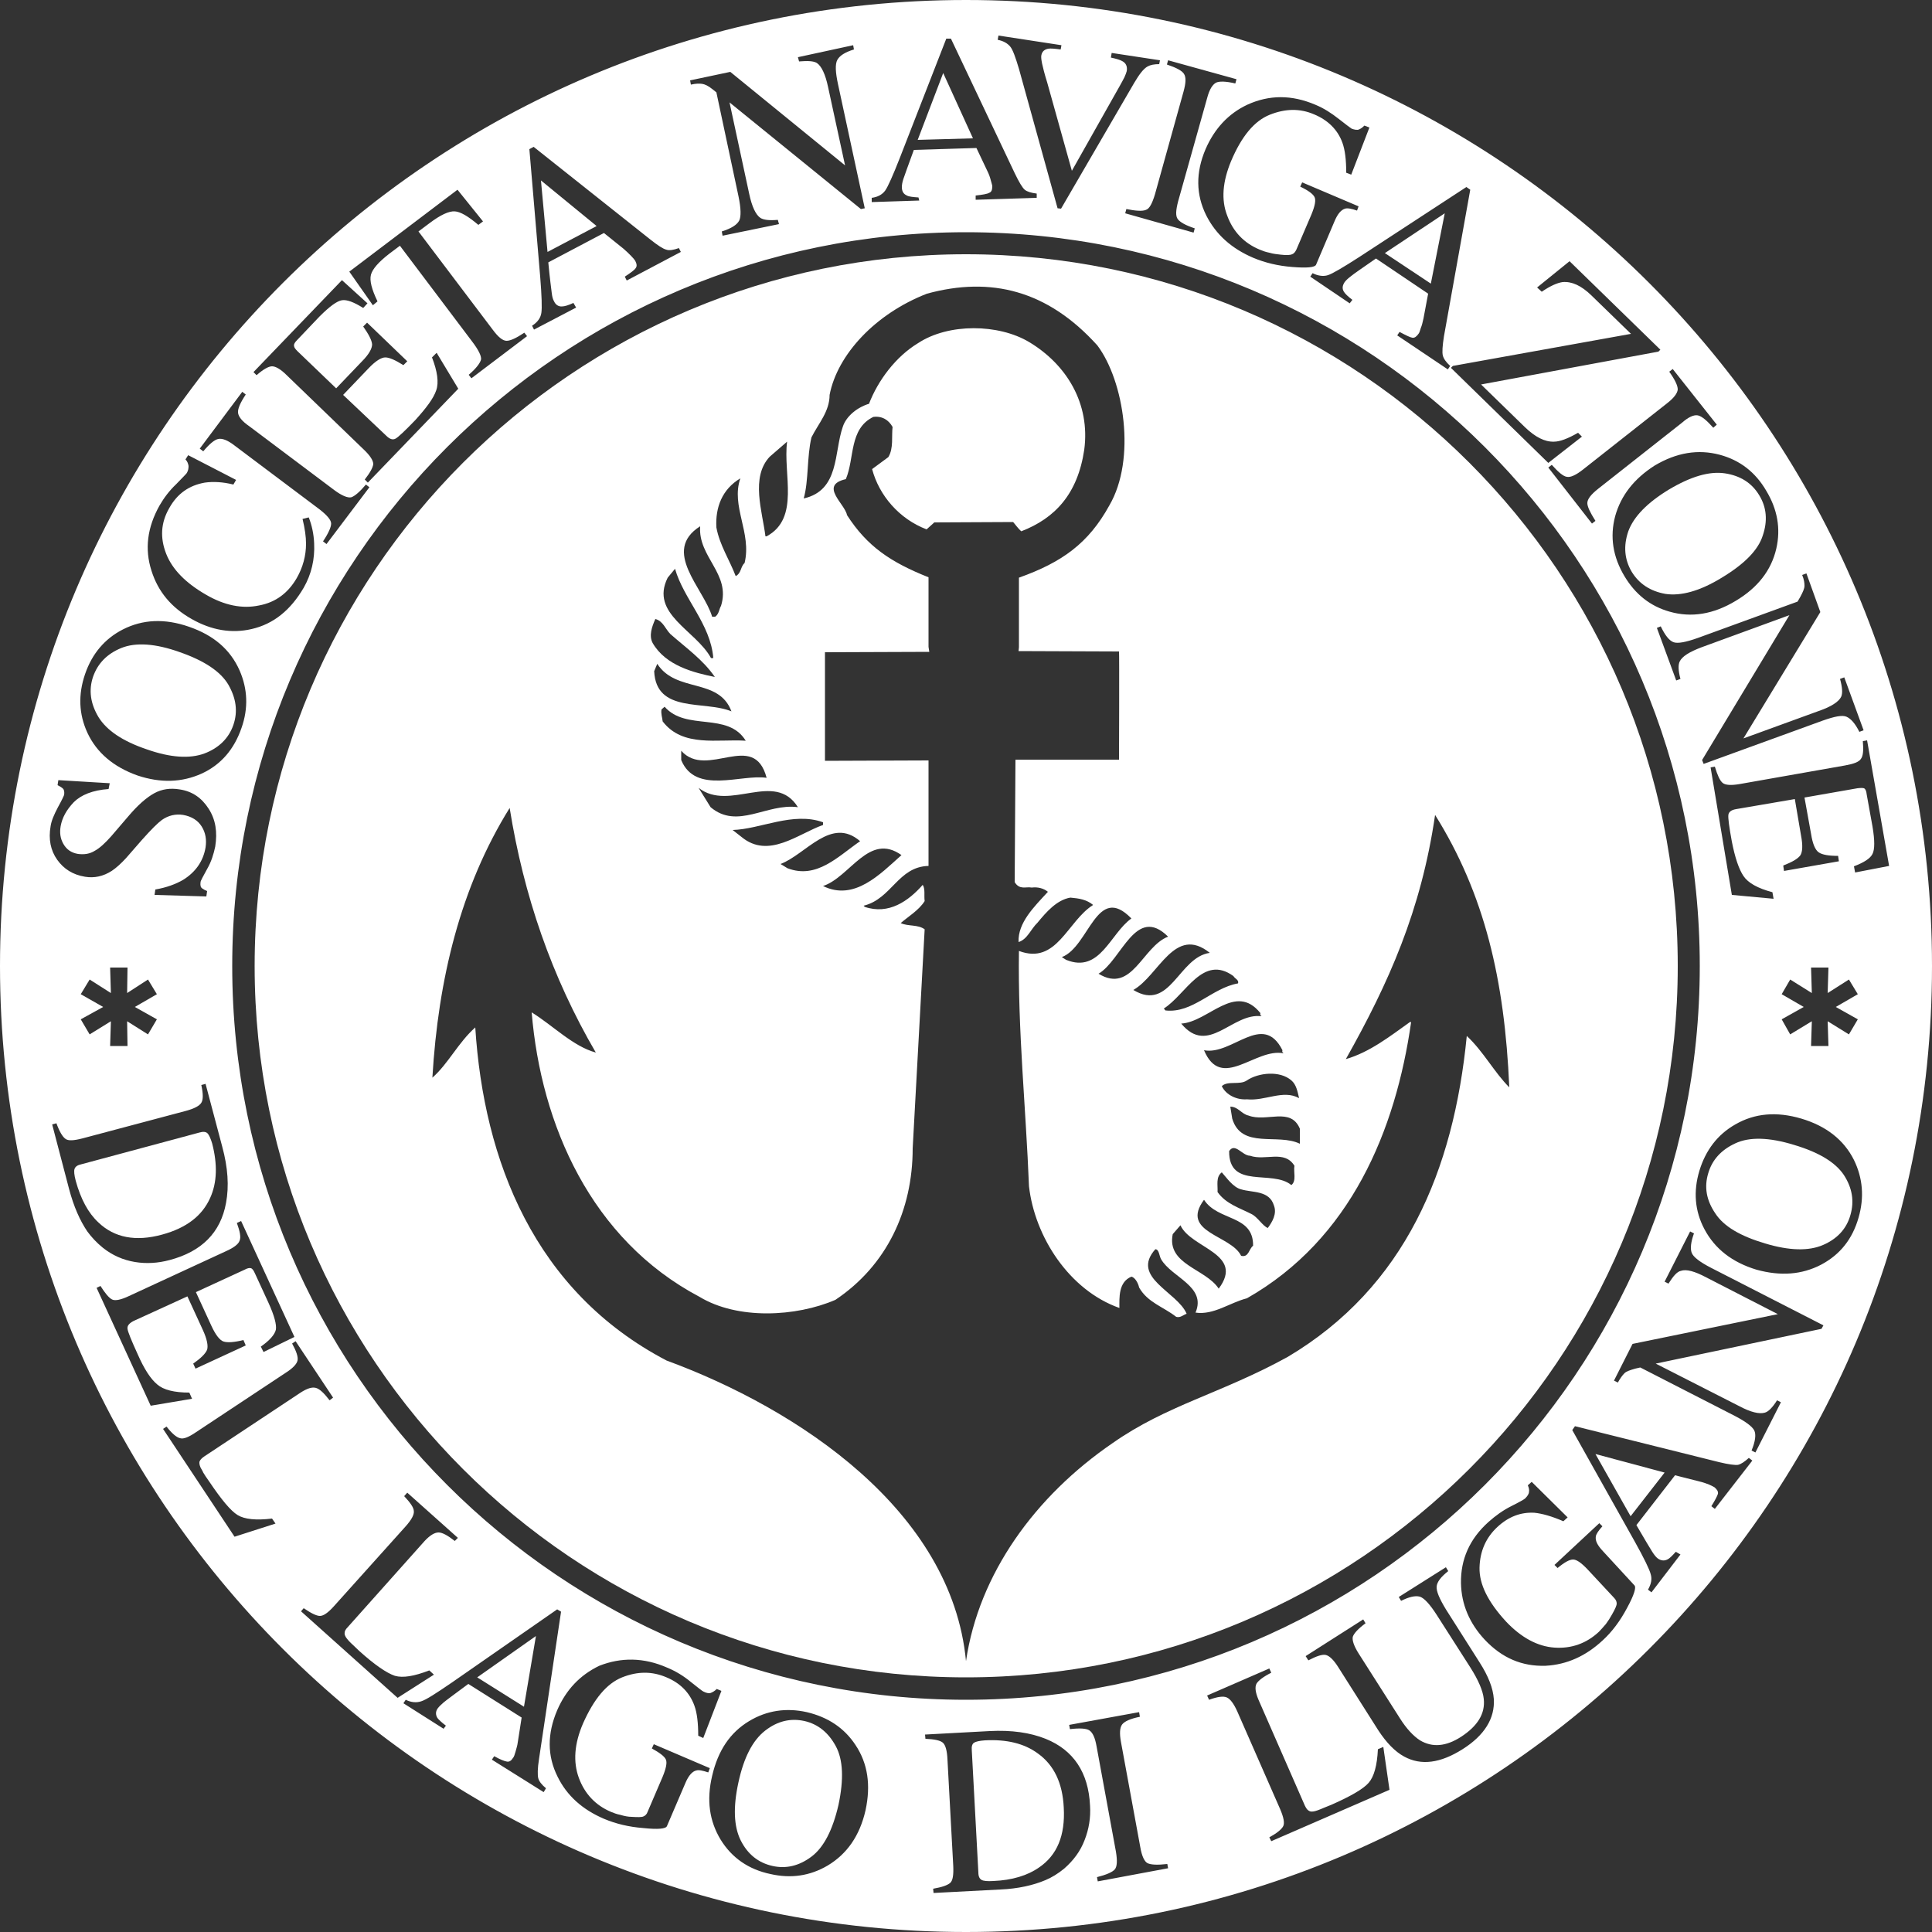 <?xml version="1.0" encoding="UTF-8"?><svg id="Livello_2" xmlns="http://www.w3.org/2000/svg" viewBox="0 0 500 500"><rect x="0" y="0" width="500" height="500" fill="#333333" stroke="none"/><defs><style>.cls-1{fill:#fff;}</style></defs><g id="layer"><polygon class="cls-1" points="244.1 18.9 237.5 36.2 251.8 35.8 244.1 18.9"/><path class="cls-1" d="M421.4,137.5c-1.3,3.8-1,7.3.9,10.5,1.9,3.1,4.8,5,8.7,5.7,4,.6,8.9-.7,14.6-4.2,5.8-3.5,9.4-7.1,10.6-10.9,1.3-3.8,1-7.3-.9-10.4-1.9-3.2-4.9-5.1-8.9-5.7-4-.6-8.8.8-14.5,4.2-5.6,3.4-9.1,7-10.5,10.8Z"/><path class="cls-1" d="M250,0C111.9,0,0,111.9,0,250s112,250,250,250,250-111.9,250-250S388.1,0,250,0ZM488.9,224.1l-8.8,1.7-.3-1.6c2.6-1,4.2-2,4.8-3.2s.6-3.5,0-7.1l-1.5-8.3c-.1-.9-.3-1.4-.7-1.6-.3-.1-.9-.1-1.7,0l-13.7,2.4,1.7,9.4c.4,2.6,1.1,4.2,2,4.8.9.6,2.5.9,5,.9l.2,1.4-14.2,2.5-.2-1.4c2.3-.9,3.7-1.7,4.4-2.6.6-.9.7-2.6.2-5.2l-1.6-9.4-15.2,2.6c-1.2.2-1.9.7-2,1.5s.2,3.1.9,6.9c.8,4.1,1.8,7.1,3,8.9,1.2,1.8,3.7,3.2,7.5,4.2l.3,1.7-10.8-1-5.5-33,1.1-.2c.7,2.3,1.3,3.6,2,4.2s2.2.7,4.5.3l27.2-4.8c2.2-.4,3.6-.9,4.1-1.7.6-.8.7-2.3.5-4.6l1.1-.2,5.7,32.5ZM480.8,263.8l-2.3,3.9-5.5-3.4.2,6.4h-4.5l.2-6.4-5.6,3.4-2.2-3.9,5.7-3.2-5.7-3.3,2.2-3.8,5.6,3.5-.2-6.6h4.5l-.2,6.6,5.5-3.5,2.3,3.8-5.7,3.3,5.7,3.2ZM465.9,154.5c.7-1.3,1.1-2.2,1.1-2.9s-.1-1.6-.6-2.8l1.1-.4,3.6,10-19.9,32.7,19.5-7.1c3.2-1.1,5.2-2.4,5.8-3.7.4-.9.3-2.4-.3-4.6l1.1-.4,5,13.7-1.1.4c-1.1-2.2-2.2-3.4-3.3-3.9-1.1-.5-3.1-.1-6.2,1l-30.8,11.2-.4-1,22.6-37.5-22.7,8.3c-3.2,1.2-5.1,2.4-5.7,3.7-.4.8-.4,2.3.2,4.5l-1.1.4-5-13.6,1-.4c1.1,2.3,2.2,3.7,3.3,4.1,1.1.4,3.2,0,6.3-1.1l25.8-9.4.7-1.2ZM439.9,250c0,104.9-85,189.9-189.9,189.9S60.1,354.9,60.1,250,145.1,60.1,250,60.1s189.9,85,189.9,189.9ZM457.1,127c2.9,4.8,3.8,9.8,2.6,15-1.3,5.6-4.8,10.1-10.5,13.5-5.8,3.5-11.5,4.4-17.1,2.8-5-1.4-8.9-4.5-11.7-9.2-3-5-3.8-10.2-2.4-15.5,1.5-5.4,4.9-9.7,10.2-13.1,5.7-3.4,11.3-4.3,16.9-2.8,5.2,1.4,9.2,4.5,12,9.3ZM432,96.2l.9-.7,11.4,14.4-.9.8c-1.7-1.9-3-3-4-3.2-1-.2-2.4.4-4.1,1.9l-21.7,17.1c-1.9,1.5-2.8,2.7-2.8,3.7,0,.9.7,2.4,2.1,4.6l-.9.7-11.3-14.5.9-.7c1.7,1.9,3,3,3.9,3.1.9.2,2.3-.4,4.2-1.9l21.7-17.1c1.8-1.4,2.7-2.6,2.8-3.6,0-1-.7-2.5-2.2-4.6ZM406.2,67.6l23.5,22.9-.5.5-45.9,8.5,11.4,11.1c2.6,2.5,5.1,3.8,7.5,3.7,1.5,0,3.6-.8,6.2-2.3l1,1-8.7,6.8-25.2-24.6.5-.5,46.1-8.3-10.3-10c-2.6-2.5-5-3.6-7.4-3.4-1.4.2-3.2,1-5.4,2.5l-1.2-1.1,8.4-6.8ZM380.5,49.1l-6.8,37.9c-.4,2.5-.5,4.2-.3,5,.2.8.8,1.7,1.9,2.7l-.6.9-13.1-8.8.6-.9c1.7.9,2.7,1.4,3.3,1.5.6.1,1.1-.3,1.6-1,.2-.2.4-.8.6-1.5.3-.7.5-1.6.7-2.5l1.2-6.4-13.5-9.1c-3.6,2.5-5.8,4-6.5,4.6-.8.6-1.3,1.1-1.6,1.5-.6.9-.7,1.7-.2,2.5.3.5,1,1.2,2.2,2.1l-.7.9-10.2-6.9.6-.9c1.4.7,2.8.9,4,.5,1.2-.4,3.9-2,8.1-4.7l27.7-18.1,1,.7ZM340.4,27.1c2.2.9,4.2,2.2,6.1,3.7,1.9,1.5,3,2.3,3.3,2.5.8.3,1.5.4,1.9.2.5-.2.9-.5,1.4-1l1.3.5-4.7,12.2-1.3-.5c0-3.3-.3-5.9-1-7.8-1.2-3.3-3.7-5.8-7.3-7.3-3.7-1.6-7.5-1.5-11.5.1s-7.3,5.6-10,12c-2.2,5.3-2.6,10-1,14.1,1.5,4.1,4.3,7.1,8.4,8.8.7.3,1.5.6,2.5.8,1,.3,2,.4,2.9.5,1.6.2,2.6.1,3-.1.5-.2.8-.6,1.1-1.2l3.9-9.1c.9-2.2,1.2-3.7.8-4.5-.4-.8-1.6-1.7-3.7-2.7l.5-1.1,14.6,6.2-.4,1.1c-1.4-.5-2.5-.7-3.1-.5-1,.3-1.9,1.3-2.7,3.2l-4.8,11.3c-.3.7-2.3.9-6.1.6-3.8-.3-7.1-1.1-10.2-2.4-5.6-2.4-9.6-6-12.1-10.9-2.7-5.4-2.8-11.1-.2-17.2,2.3-5.3,5.9-9.2,10.8-11.5,5.7-2.6,11.5-2.6,17.6,0ZM302.3,15.6l17.7,4.9-.3,1.1c-2.5-.6-4.2-.6-5-.2-.9.5-1.7,1.7-2.3,4l-7.5,26.7c-.6,2.3-.7,3.8-.1,4.6.6.8,2,1.6,4.4,2.4l-.3,1.1-17.7-5,.3-1.1c2.5.5,4.2.6,5.1.2.9-.3,1.6-1.7,2.3-4l7.4-26.6c.6-2.2.7-3.7.1-4.6-.5-.8-2-1.6-4.4-2.4l.3-1.1ZM258.4,9.2l16.3,2.5-.2,1.1c-1.5-.2-2.6-.3-3.2-.2-1,.2-1.6.7-1.8,1.7-.1.5,0,1.2.2,2.2.2.9.6,2.6,1.3,4.8l6.4,22.9,12.3-21.8c.5-.9,1-1.8,1.3-2.4.3-.7.5-1.2.6-1.6.2-1.2-.2-2.1-1.2-2.6-.5-.3-1.5-.6-2.9-.9l.2-1.2,12.5,1.9-.2,1c-1.3,0-2.3.2-3,.6-1.1.6-2.2,2.1-3.5,4.3l-18.9,32.5-.9-.1-10-36.1c-.9-3-1.6-5-2.3-5.8-.7-.8-1.7-1.4-3.2-1.7l.2-1.1ZM225.6,51.2c1.5-.2,2.7-.8,3.5-1.9.7-1,2-3.9,3.8-8.5l12-30.8h1.2l16.5,34.8c1.1,2.3,2,3.8,2.6,4.3.6.5,1.6.8,3.1,1v1.1l-15.8.5v-1.1c1.8-.2,3-.4,3.5-.7.6-.2.8-.8.8-1.7,0-.3-.2-.8-.4-1.6s-.5-1.6-.9-2.4l-2.8-5.9-16.2.5c-1.5,4.1-2.4,6.6-2.7,7.5-.3.9-.4,1.6-.4,2.1,0,1.1.4,1.8,1.3,2.2.5.3,1.6.4,3,.5l.2.8-12.3.4v-1.1ZM189,18.6l29.7,24.2-4.4-20.3c-.7-3.3-1.7-5.4-2.9-6.2-.8-.5-2.3-.6-4.6-.4l-.3-1.1,14.3-3.1.2,1.1c-2.3.7-3.7,1.6-4.3,2.7-.6,1.1-.5,3.2.2,6.4l6.9,32-1,.2-34-27.6,5.1,23.7c.7,3.3,1.7,5.4,2.9,6.2.8.5,2.2.7,4.5.5l.3,1.1-14.6,3-.2-1.1c2.5-.8,3.9-1.7,4.5-2.8.5-1,.5-3.1-.2-6.4l-5.7-26.8-1-.8c-1.1-.9-2-1.3-2.7-1.4-.7-.1-1.6-.1-2.9.2l-.2-1.1,10.4-2.2ZM138.1,38l30.1,23.9c2,1.6,3.4,2.5,4.2,2.7.8.3,1.9.1,3.3-.4l.5,1-14,7.4-.5-1c1.5-1,2.5-1.7,2.8-2.2.4-.5.3-1.1-.1-1.9-.2-.3-.5-.7-1.1-1.3s-1.2-1.2-1.9-1.8l-5.1-4.1-14.4,7.6c.4,4.4.8,7,.9,8,.1.9.3,1.6.6,2.1.4.9,1.2,1.4,2.1,1.3.6,0,1.6-.3,2.9-.9l.7,1.2-10.9,5.7-.5-1c1.4-.9,2.2-2,2.4-3.3.2-1.3.1-4.4-.3-9.4l-2.8-33,1.1-.6ZM118.4,49.1l6.6,8.2-1.2.9c-2.6-2.2-4.6-3.4-6.1-3.5-1.5-.1-3.7.9-6.6,3.1l-2.8,2.1,19.2,25.4c1.4,1.9,2.6,2.9,3.6,2.9s2.5-.7,4.6-2.1l.7.9-14.4,10.9-.7-.9c2-1.7,3-3.1,3.2-4,.1-.9-.7-2.5-2.3-4.6l-18.7-24.8-2.8,2.1c-2.7,2.1-4.3,3.9-4.7,5.4-.4,1.5.2,3.8,1.7,6.9l-1.2,1-6.1-8.7,28-21.2ZM88.5,72.5l6.6,6-1.1,1.2c-2.4-1.5-4.2-2.2-5.5-2-1.3.2-3.2,1.6-5.8,4.2l-5.8,6.1c-.6.6-.9,1.1-.8,1.5,0,.4.3.8.9,1.4l10,9.6,6.6-6.9c1.9-1.9,2.7-3.4,2.7-4.5-.1-1.1-.9-2.6-2.3-4.6l1-1,10.4,10-1,1c-2.1-1.3-3.6-2-4.7-2-1,0-2.5.9-4.3,2.8l-6.6,6.9,11.2,10.6c.9.9,1.7,1.1,2.4.7.7-.4,2.4-2,5.1-4.8,2.8-3.1,4.7-5.6,5.4-7.7.7-2,.3-4.9-1.1-8.5l1.2-1.2,5.6,9.3-23.4,24.3-.8-.8c1.4-1.8,2.1-3.1,2.2-4,0-.9-.8-2.2-2.5-3.8l-19.9-19.2c-1.6-1.6-2.9-2.3-3.8-2.3s-2.3.8-4,2.3l-.8-.8,22.9-23.8ZM62.7,101.4l.9.7c-1.4,2.1-2.1,3.7-2,4.7.1,1,1,2.2,2.9,3.5l22.1,16.6c1.9,1.4,3.4,2,4.3,1.8.9-.3,2.2-1.4,3.8-3.3l.9.7-11.1,14.7-.9-.7c1.4-2.1,2.1-3.7,2.1-4.6s-1-2.1-2.9-3.6l-22.1-16.6c-1.8-1.4-3.2-1.9-4.2-1.7-1,.2-2.3,1.3-3.9,3.2l-.9-.7,11-14.7ZM41.3,130.8c1.1-1.9,2.5-3.8,4.3-5.5,1.7-1.8,2.7-2.7,2.8-3,.3-.5.4-1.1.4-1.7-.1-.6-.3-1.2-.8-1.7l.7-1.1,12.4,6.4-.7,1.2c-2.8-.7-5.3-.8-7.4-.5-4,.7-7.1,2.8-9.2,6.6-2.2,3.8-2.4,7.7-.8,11.8,1.6,4.1,5.1,7.6,10.3,10.6,4.8,2.8,9.4,3.7,13.7,2.8,4.4-.8,7.6-3.3,9.8-7.1,1.6-2.8,2.4-5.8,2.4-8.9,0-1.8-.3-3.9-.9-6.4l1.6-.4c.8,2,1.3,4.3,1.4,6.7.2,4.1-.7,8-2.7,11.5-3.4,5.8-7.8,9.4-13.5,10.7-5.2,1.2-10.4.3-15.5-2.6-5.3-3-8.7-7.1-10.4-12.5-1.8-5.6-1.1-11.2,2.1-16.9ZM22,174.5c1.8-5.3,5.1-9.2,9.8-11.6,5.1-2.6,10.8-2.9,17.1-.7,6.4,2.2,10.7,5.9,13.1,11.3,2.1,4.8,2.3,9.8.5,14.9-1.9,5.5-5.3,9.5-10.3,11.8-5.1,2.3-10.6,2.5-16.6.5-6.2-2.2-10.6-5.9-13-11.1-2.2-4.8-2.4-9.8-.6-15.1ZM13.1,213.8c.2-1.4.9-3,1.9-4.9,1-1.8,1.5-2.9,1.6-3.2.1-.7,0-1.3-.3-1.6s-.8-.6-1.4-.9l.2-1.3,13.3.8-.3,1.5c-4.1.3-7.1,1.5-9,3.4-1.9,2-3,4-3.4,6.2-.3,1.7-.1,3.2.7,4.6.8,1.4,2,2.3,3.8,2.6,1.6.2,3,0,4.3-.8,1.3-.7,2.7-2,4.3-3.8l4.2-4.9c2.6-3.1,4.9-5.1,6.9-6.2,2-1.1,4.2-1.4,6.6-1,3.3.5,5.7,2.2,7.5,5s2.3,6,1.7,9.8c-.4,1.9-1,3.9-2.1,5.8-1.1,2-1.7,3.1-1.7,3.4-.1.8,0,1.3.4,1.6.4.3.8.5,1.3.7l-.2,1.4-13.4-.4.2-1.4c2.9-.5,5.3-1.4,7.2-2.5,3.2-2,5.2-4.8,5.8-8.4.3-2,0-3.8-1-5.4-1-1.6-2.6-2.6-4.8-3-1.9-.3-3.8.1-5.5,1.3-1.1.8-2.8,2.5-5.2,5.2l-4.1,4.7c-1.3,1.4-2.5,2.5-3.7,3.3-2.2,1.4-4.5,1.9-6.9,1.5-3.1-.5-5.5-2-7.2-4.4s-2.3-5.3-1.7-8.7ZM40.6,263.8l-2.3,3.9-5.4-3.4.1,6.4h-4.5l.2-6.4-5.5,3.4-2.3-3.9,5.8-3.2-5.8-3.3,2.3-3.8,5.5,3.5-.2-6.6h4.5l-.1,6.6,5.4-3.5,2.3,3.8-5.7,3.3,5.7,3.2ZM22.6,318.7c-1.9-2.8-3.5-6.4-4.7-10.9l-4.4-16.8,1.1-.3c.8,2.2,1.6,3.5,2.3,4,.7.6,2.2.5,4.5-.1l26.7-7.1c2.2-.6,3.5-1.3,4-2.1s.5-2.3,0-4.6l1.1-.3,4.3,16.2c1.5,5.5,1.8,10.3,1,14.6-1.4,7.7-6.3,12.6-14.6,14.8-3,.8-6,1-9,.5s-5.8-1.7-8.3-3.7c-1.6-1.3-2.9-2.7-4-4.2ZM25,333.3l1-.5c1.2,1.9,2.2,3.1,3,3.5.8.4,2.3.1,4.4-.9l25.1-11.6c2-.9,3.2-1.8,3.5-2.7.4-.9.1-2.4-.7-4.6l1.1-.5,13.8,30-8,3.9-.7-1.4c2.3-1.6,3.6-3.1,3.9-4.4.2-1.3-.4-3.6-1.9-6.9l-3.5-7.6c-.4-.9-.7-1.3-1.1-1.4-.3-.1-.9,0-1.6.4l-12.6,5.8,4,8.7c1.1,2.4,2.2,3.8,3.2,4.1s2.7.2,5.1-.4l.6,1.4-13,6-.6-1.3c2-1.4,3.2-2.6,3.6-3.6.3-1,0-2.7-1.1-5.1l-4-8.7-14,6.4c-1.1.6-1.6,1.2-1.5,2,.1.8,1,3,2.6,6.5,1.7,3.9,3.4,6.5,5.1,7.9,1.6,1.4,4.4,2.1,8.3,2.1l.7,1.6-10.7,1.8-14-30.5ZM52.9,376.9c-.6.4-1,.8-1.2,1.2s-.1,1,.2,1.7c.2.4.5.8.7,1.3.3.5.8,1.3,1.6,2.4,3.1,4.6,5.5,7.5,7.3,8.6,1.8,1.1,4.8,1.4,8.9.9l.9,1.3-10.6,3.4-18.5-27.9.9-.6c1.4,1.8,2.6,2.8,3.5,3,.9.3,2.3-.3,4.2-1.6l23.1-15.3c1.9-1.2,2.9-2.3,3.1-3.2s-.3-2.4-1.4-4.4l.9-.6,9.7,14.6-.9.7c-1.4-1.8-2.5-2.9-3.5-3.2-1-.3-2.3.1-4,1.2l-24.9,16.5ZM77.9,417l.7-.8c1.9,1.3,3.3,2,4.2,2s2.1-.8,3.7-2.6l18.5-20.6c1.5-1.7,2.2-3,2.1-3.9,0-.9-.9-2.2-2.5-3.9l.8-.9,13.1,11.7-.8.8c-1.8-1.4-3.2-2.2-4.2-2.2s-2.2.7-3.6,2.2l-19.9,22.3c-.5.5-.8,1-.8,1.4-.1.4.1,1,.6,1.6.3.4.6.7,1,1.1.4.4,1.1,1,2.1,2,4.1,3.7,7.2,5.8,9.3,6.5,2.1.6,5,.1,8.9-1.4l1.2,1.1-9.4,6-25-22.4ZM140.7,463.8l-13.4-8.4.6-.9c1.6.9,2.7,1.3,3.3,1.4.6.1,1.1-.2,1.6-1,.2-.2.4-.8.6-1.5.2-.8.5-1.6.6-2.5l1-6.4-13.8-8.7c-3.5,2.6-5.7,4.2-6.4,4.8-.7.6-1.2,1.1-1.5,1.5-.6.8-.6,1.7-.1,2.5.3.4,1,1.1,2.2,2l-.6.8-10.4-6.6.6-.9c1.4.7,2.8.8,4,.4,1.3-.4,3.9-2.1,8-4.9l27.2-18.9,1,.6-5.7,38.1c-.4,2.5-.4,4.2-.2,5s.9,1.7,2,2.6l-.6,1ZM180.2,458.2c-1,.2-2,1.3-2.8,3.2l-4.8,11.2c-.3.7-2.3.9-6.1.5-3.8-.3-7.1-1.1-10.2-2.4-5.6-2.4-9.6-6-12-10.9-2.7-5.4-2.7-11.1-.1-17.2,2.3-5.3,5.9-9.1,10.9-11.5,5.6-2.2,11.5-2.2,17.6.5,2.2.9,4.3,2.2,6.1,3.7,1.9,1.5,3,2.4,3.3,2.5.8.4,1.5.5,1.9.3.5-.2,1-.5,1.5-1l1.2.5-4.7,12.2-1.3-.6c0-3.3-.3-5.9-1-7.8-1.2-3.3-3.6-5.8-7.2-7.3-3.7-1.6-7.5-1.6-11.5,0s-7.3,5.6-10.1,11.9c-2.3,5.3-2.6,10-1.1,14.1s4.3,7.1,8.3,8.8c.7.3,1.5.6,2.5.8,1,.3,2,.5,2.9.5,1.5.1,2.6.1,3-.1.5-.2.9-.6,1.1-1.2l3.9-9.1c.9-2.2,1.2-3.7.8-4.5-.4-.8-1.6-1.7-3.6-2.8l.5-1.1,14.5,6.2-.4,1.1c-1.5-.5-2.5-.7-3.1-.5ZM224,468.5c-1.5,6.6-4.8,11.3-9.8,14.3-4.6,2.7-9.5,3.4-14.8,2.2-5.7-1.2-10-4.2-12.9-8.9-2.9-4.8-3.7-10.2-2.2-16.5,1.5-6.5,4.6-11.2,9.6-14.2,4.5-2.7,9.5-3.5,14.9-2.3,5.5,1.3,9.7,4.1,12.6,8.5,3.2,4.8,4,10.4,2.6,16.9ZM280.7,476.2c-1.1,2.9-2.9,5.3-5.3,7.4-1.6,1.3-3.2,2.3-4.9,3-3.1,1.3-7,2.2-11.6,2.4l-17.3.9-.1-1.1c2.3-.4,3.7-.9,4.4-1.5.7-.6.9-2.1.8-4.4l-1.5-27.6c-.1-2.2-.5-3.7-1.2-4.3s-2.2-.9-4.5-1l-.1-1.1,16.7-.9c5.7-.3,10.5.4,14.5,2,7.2,2.9,11.1,8.7,11.5,17.3.2,3.1-.3,6.1-1.4,8.9ZM284.1,486.9l-.2-1.1c2.4-.6,4-1.3,4.6-2,.6-.7.7-2.2.3-4.6l-5-27.2c-.4-2.3-1-3.6-1.9-4.2-.8-.5-2.5-.6-5-.3l-.2-1.1,18.1-3.3.2,1.2c-2.5.5-4,1.2-4.6,2-.6.8-.7,2.3-.3,4.5l5,27.2c.4,2.4,1.1,3.8,1.9,4.2.9.4,2.5.5,5.1.2l.2,1.1-18.2,3.4ZM329,476.5l-.5-1c2-1.1,3.2-2.1,3.6-2.9.4-.8.1-2.3-.8-4.4l-11.1-25.3c-.9-2-1.8-3.2-2.7-3.6-.9-.4-2.4-.2-4.6.6l-.5-1.1,16.1-7,.5,1.1c-2,1-3.3,2-3.8,2.8-.5.9-.3,2.3.5,4.2l12,27.4c.3.6.6,1.1,1,1.3.4.3.9.3,1.7.1.4-.1.9-.3,1.4-.5s1.4-.6,2.7-1.1c5-2.2,8.3-4.1,9.7-5.7,1.4-1.6,2.2-4.5,2.4-8.7l1.4-.6,1.6,11.1-30.6,13.3ZM378.5,452.7c-5.7,3.6-10.7,4.3-15.1,1.9-2.4-1.3-4.6-3.6-6.7-6.8l-10.4-16.4c-1.2-1.9-2.3-2.9-3.2-3.1-.9-.2-2.4.3-4.5,1.4l-.7-1.1,14.9-9.5.6,1c-1.9,1.4-3,2.6-3.3,3.5-.2.9.3,2.4,1.5,4.3l10.7,16.8c1.7,2.7,3.5,4.6,5.2,5.7,3.2,1.9,6.7,1.6,10.6-.9,4.3-2.8,6.3-6,5.9-9.8-.2-2.1-1.4-4.9-3.5-8.2l-8.7-13.6c-1.8-2.8-3.3-4.4-4.4-4.7-1.2-.3-2.8.1-4.8,1.1l-.6-1,12.2-7.7.6,1c-1.9,1.5-2.9,2.8-3,4-.1,1.2.7,3.1,2.4,5.9l8.7,13.7c2.3,3.6,3.5,6.7,3.7,9.5.3,5-2.4,9.4-8.1,13ZM421.1,416.1c-1.8,3.4-3.9,6.2-6.3,8.4-4.4,4.1-9.3,6.3-14.8,6.6-6.1.2-11.3-2-15.8-6.8-3.9-4.2-6-9.1-6.1-14.6-.1-6.1,2.2-11.4,7.1-15.8,1.8-1.6,3.7-3,5.9-4.1,2.2-1.1,3.4-1.8,3.6-2,.6-.6,1-1.2,1-1.7.1-.5,0-1-.3-1.7l1-.9,9.3,9.2-1.1,1c-3-1.3-5.5-2-7.5-2.2-3.5-.2-6.7,1-9.6,3.7-2.9,2.7-4.5,6.2-4.6,10.5-.1,4.3,2.2,8.9,6.9,14,3.9,4.1,8.1,6.4,12.5,6.7,4.4.3,8.3-1.1,11.5-4.1.5-.5,1.1-1.2,1.8-2,.6-.8,1.1-1.6,1.6-2.5.8-1.4,1.2-2.3,1.2-2.8s-.2-1-.7-1.5l-6.8-7.3c-1.7-1.8-2.9-2.6-3.8-2.6s-2.2.7-4,2.2l-.8-.8,11.6-10.8.8.8c-1,1.1-1.6,2-1.7,2.6-.2,1.1.4,2.3,1.8,3.8l8.2,8.9c.5.5-.1,2.5-1.9,5.8ZM443.8,390.5l-.9-.7c1-1.6,1.5-2.6,1.7-3.2.1-.6-.2-1.1-.9-1.7-.2-.1-.7-.4-1.4-.7-.8-.3-1.6-.6-2.5-.8l-6.3-1.6-10,12.9c2.2,3.8,3.6,6.1,4.1,6.9.5.8,1,1.4,1.4,1.7.8.6,1.7.7,2.5.3.5-.2,1.2-.9,2.2-2l1.2.7-7.5,9.8-.9-.7c.8-1.4,1.1-2.7.7-4-.3-1.2-1.7-4.1-4.1-8.4l-16.2-28.9.7-1,37.3,9.3c2.5.6,4.1.8,4.9.7.8-.2,1.7-.8,2.8-1.8l.9.7-9.7,12.5ZM471.4,343.9l-42.9,9,21.6,11c3,1.6,5.2,2.1,6.6,1.7.9-.2,2-1.3,3.2-3.2l1,.5-6.6,13-1-.5c1-2.4,1.2-4.2.7-5.2s-2.2-2.3-5.1-3.8l-24.4-12.5-1.3.3c-1.4.4-2.3.7-2.8,1.2s-1.1,1.3-1.7,2.4l-1-.5,4.8-9.5,37.6-7.7-18.5-9.5c-3-1.6-5.2-2.2-6.6-1.7-1,.2-2,1.4-3.2,3.3l-1-.5,6.6-13,1,.5c-.8,2.2-1,3.9-.6,5,.4,1.1,2.1,2.4,5,3.9l29.1,14.9-.5.9ZM481,315.1c-1.6,5.6-4.8,9.6-9.7,12.2-5,2.6-10.5,3-16.7,1.3-6.3-1.9-10.8-5.4-13.5-10.5-2.5-4.7-2.9-9.8-1.3-15.1s4.7-9.4,9.3-12c5-2.9,10.7-3.4,17.1-1.5,6.4,1.9,11,5.5,13.6,10.7,2.3,4.7,2.7,9.7,1.2,14.9Z"/><path class="cls-1" d="M268.6,453.8c-3.5-2.6-8.1-3.7-13.7-3.4-1.4.1-2.3.3-2.8.6s-.7,1-.6,2l1.7,31.6c0,1,.3,1.6.8,1.9s1.5.4,3.1.3c4.8-.2,8.8-1.4,11.8-3.5,4.7-3.2,6.8-8.3,6.4-15.5-.3-6.3-2.5-11-6.7-14Z"/><path class="cls-1" d="M208.2,445.4c-3.6-.8-7,0-10.2,2.5s-5.5,6.9-6.9,13.4c-1.4,6.4-1.2,11.4.6,15,1.8,3.6,4.6,5.8,8.2,6.6,3.5.8,6.9,0,10.1-2.4s5.5-6.9,7-13.4c1.4-6.6,1.2-11.7-.7-15.2-1.9-3.5-4.6-5.7-8.1-6.5Z"/><polygon class="cls-1" points="135.6 441.7 138.7 423.4 123.5 434.1 135.6 441.7"/><path class="cls-1" d="M37.9,193.9c6.2,2.2,11.2,2.5,15,1.1,3.7-1.4,6.3-3.9,7.5-7.4,1.2-3.5.7-6.9-1.3-10.4-2-3.4-6.2-6.2-12.5-8.4-6.4-2.3-11.5-2.6-15.2-1.1-3.7,1.5-6.1,4-7.3,7.4-1.2,3.5-.7,7,1.4,10.5,2.1,3.4,6.2,6.2,12.4,8.3Z"/><polygon class="cls-1" points="154.4 58.5 140 46.7 141.7 65.2 154.4 58.5"/><path class="cls-1" d="M42,319.5c6.2-1.7,10.3-4.8,12.4-9.5,1.8-4,1.9-8.7.5-14.1-.4-1.3-.8-2.2-1.2-2.6-.4-.4-1.1-.5-2.1-.2l-30.5,8.2c-1,.2-1.6.6-1.8,1.2-.2.5-.1,1.6.3,3.1,1.3,4.7,3.2,8.3,5.9,10.8,4.1,3.9,9.6,5,16.5,3.1Z"/><path class="cls-1" d="M464.3,296.3c-6.5-2-11.6-2.1-15.2-.4-3.7,1.7-6,4.3-7,7.7-1.1,3.6-.5,7,1.8,10.4,2.2,3.4,6.5,5.9,12.9,7.8,6.3,1.9,11.3,2,15,.4,3.7-1.6,6.1-4.2,7.1-7.8,1-3.5.5-6.9-1.7-10.3-2.2-3.3-6.5-5.9-12.9-7.8Z"/><polygon class="cls-1" points="422 392.4 430.8 381.1 412.9 376.3 422 392.4"/><polygon class="cls-1" points="373.9 55.2 358.4 65.5 370.3 73.4 373.9 55.2"/><path class="cls-1" d="M250,65.8c-101.7,0-184.1,82.5-184.1,184.2s82.4,184.1,184.1,184.1,184.2-82.4,184.2-184.1-82.4-184.2-184.2-184.2ZM311.6,310.5c3.6,5.6,12.8,3.8,12.7,11.9-1.1.8-1.1,3.1-3.1,2.6-2.6-5.4-15.9-6-9.6-14.5ZM315.4,333.5c-3.4-5.2-13.5-6.2-11.9-14.1l2-2.3c2.7,6,16.7,7.3,9.9,16.4ZM323.9,314.2c-3.1-1.6-6.6-2.6-8.8-5.7.1-1.8-.5-3.9,1.1-5.1,1.1,1.2,2.9,3.9,5,4.4,2.9.9,7.3.2,8.5,4.2.8,2.1-.4,4.2-1.6,5.8-1.3-.5-2.6-2.8-4.2-3.6ZM318.1,297.9c1.5-2.3,3.4,1.2,5.4,1.2,4,1.4,8.9-1.6,11.5,2.6-.3,1.6.6,3.9-.8,5-4.9-4.1-16.2,1.2-16.1-8.8ZM318.9,289.5l-.5-3.1c2,0,2.9,1.9,4.7,2.3,4.7,1.8,10.9-2.3,13.3,3.4v3.9c-5.7-2.8-15.1,1.5-17.5-6.5ZM336.2,284.2c-4.1-2.3-8.8.8-13.5.3-2.6.2-5.4-1.1-6.5-3.4,1.5-1.5,4.7-.2,6.5-1.5,3-2,8.5-2.6,11.5,0,1.3,1.1,1.6,2.9,2,4.6ZM331.9,271.8c-.2.5.2.7.3.8-7.3-1.5-16.1,9.9-20.6-.8,7.3,1.4,15.2-10.1,20.3,0ZM326.2,262.2c-.2.5.2.7.3.8-7.6-1-13.8,10.4-20.8,1.9,7-.4,14-10.8,20.5-2.7ZM319.2,252.6c.4.7,1.5,1,1.2,1.9-6.8,1.2-11.7,7.8-18.8,7l-.4-.5c5.7-3.6,10.1-14.1,18-8.4ZM313.1,246.6c-8.1,1.1-10.2,15.4-19.8,9.6,6.6-3.7,10.7-16.9,19.8-9.6ZM302.3,242.4c-6.7,2.6-9.3,14.9-18,9.6,6-3.5,9.6-17.9,18-9.6ZM275.9,248.4l-1.1-.7c7.1-2.7,9-19.3,18-10-5.5,3.9-8.1,14.3-16.9,10.7ZM203.8,224.7l-1.8-1.1c6.6-2.5,13.1-12.4,20.6-5.9-5.7,3.9-11.2,9.9-18.8,7ZM233.3,221.3c-5.5,4.9-12.2,12-20.3,8,7-2.3,11.9-14,20.3-8ZM213,213.5c-6.5,2.3-14.1,8.9-21.1,3.1l-2.3-1.8c7.2-.2,15.6-4.8,23.4-2v.7ZM206.5,208.9c-8.1-1.1-15.6,5.9-22.6,0l-3.1-5c8,6.3,19.7-4.6,25.7,5ZM199.2,118.2l4.5-3.9c-1.1,8.4,3.4,19.8-5.3,24.5h-.3c-.8-6.4-3.9-15.3,1.1-20.6ZM198.4,201.3c-6.6-1-18.4,4.4-22.1-4.6v-2.4c6.7,7.5,18.8-5.5,22.1,7ZM171.2,183.6l.8-.7c5.6,6.4,16.3,1.2,21,8.8-7.2-.5-16.3,1.8-21.5-5-.1-1-.5-2-.3-3.1ZM169.3,173.7l.8-1.9c4.9,7.6,15.9,3.5,19.2,12.3-7-2.9-19.5.6-20-10.4ZM191.6,123.8c-2.5,7.2,3,14.1,1.1,21.9-1.1,1-.8,2.6-2.3,3.4-1.5-4-4.2-8.1-5-12.6-.3-5.2,1.5-9.9,6.2-12.7ZM181.2,136.2c-.6,8,8,12.3,5.4,20.6-.5.8-.5,2.1-1.5,2.8h-.8c-2.2-7.4-13.2-17-3.1-23.4ZM172.8,149.5l1.9-2.3c2.2,7.8,9.2,14.3,9.9,23.1h-.6c-3.9-7.2-15.9-11.4-11.2-20.8ZM169.6,160.2c2,.5,2.6,2.6,3.9,3.9,4.1,3.6,8.5,6.7,11.5,11.1-5.4-1.1-12.7-2.9-16.1-8.8-1-1.9-.2-4.2.7-6.2ZM379.6,268.1c-3.4,34.7-15.9,65-46.4,83.1-17.3,9.5-31.2,12.4-45.3,22.3-20,13.7-34.6,33.8-37.9,56.4-3.7-39-43.5-65.3-77.5-77.8-34.2-17.9-47.3-51.7-49.5-86.2-4.4,3.9-7,9.4-11.1,13,1.5-25.5,7.3-49.4,20-69.8,3.6,22.6,10.9,43.8,22.3,63.3-5.9-1.6-11.1-7-16.6-10.4,2.4,29.1,15.4,58.8,43.4,73.6,9.9,6,25,5.2,35.2.8,13.3-8.9,20-23.2,20-39.2l3.1-56.7c-1.8-1.3-4.2-.7-6.2-1.6,1.8-1.6,4.7-3.3,6.2-5.7-.2-1.5.2-3.1-.5-4.2-3.7,4.2-8.8,7.8-15,5.7l-.3-.3c7.3-1.8,8.9-10.1,16.8-10.3v-27.3l-26.8.1v-28.1l27-.1-.2-1.3v-18c-9.8-3.9-15.9-8-21.1-16.1-.5-2.9-7.3-7.7-.3-9.3,2.3-5.4.8-13,7.1-16.1,2.3-.3,4,.8,5,2.6-.3,2.4.3,5.5-1.1,7.8l-4.2,3.1c1.8,6.8,7,12.9,14.1,15.6l2-1.8,20.4-.1c.5.6,1.5,1.9,2.1,2.4,8.8-3.4,14.6-9.7,16.3-21.1,1.6-12-4.6-22.1-14.3-27.9-7.9-4.7-20.8-4.9-28.7.3-5.8,3.5-10.4,9.7-12.7,15.7-2.8.8-5.9,3.1-6.8,6-2.3,6.6-.8,16.4-10.1,18.5,1.3-4.6.8-10.7,2-15.8,1.8-3.6,4.7-6.7,4.7-11,2-10.4,11.8-21,25.2-26.2,16.5-4.5,31.2-.9,44.1,13.4,6.9,9.2,10.1,29.4,3.1,41.4-5.4,9.8-12.2,14.7-23.4,18.7v18l-.1,1,26,.1c.1.7,0,28,0,28h-26.8l-.2,31.7c1.3,2.1,2.9,1.1,4.4,1.4,1.6-.2,3.1.2,4.2,1.1-3.6,3.9-7.8,8-7.6,13,2.3-.7,3.2-3.4,4.9-5,2.3-2.8,5-5.9,8.5-6.5,2.3.2,4.2.5,5.9,1.9-6.7,4.2-9.4,15.6-19.2,11.9-.3,20.8,1.8,40.6,2.6,60.9,1.5,13.1,10.4,26.9,23.4,31.5,0-2.6-.3-6.7,3.1-8.1,1,.2,1.8,1.8,2,2.8,2.2,3.9,6.3,5,9.6,7.6,1.1.3,1.8-.5,2.7-.8-2.4-5.7-14.6-9.4-8.1-16.7,1,0,1,1.8,1.5,2.6,2.7,4.7,11.8,7,8.9,13.8,4.7.7,8.9-2.6,13.3-3.7,26.9-15.3,38.5-43.5,42.5-71.5h-.3c-5.2,3.7-10.4,7.8-16.6,9.6,11.1-19.7,19.5-38.5,23.1-63.2,12.8,20.5,18,42.6,19.2,70.5-3.9-3.9-6.7-9.3-11-13.3Z"/></g></svg>